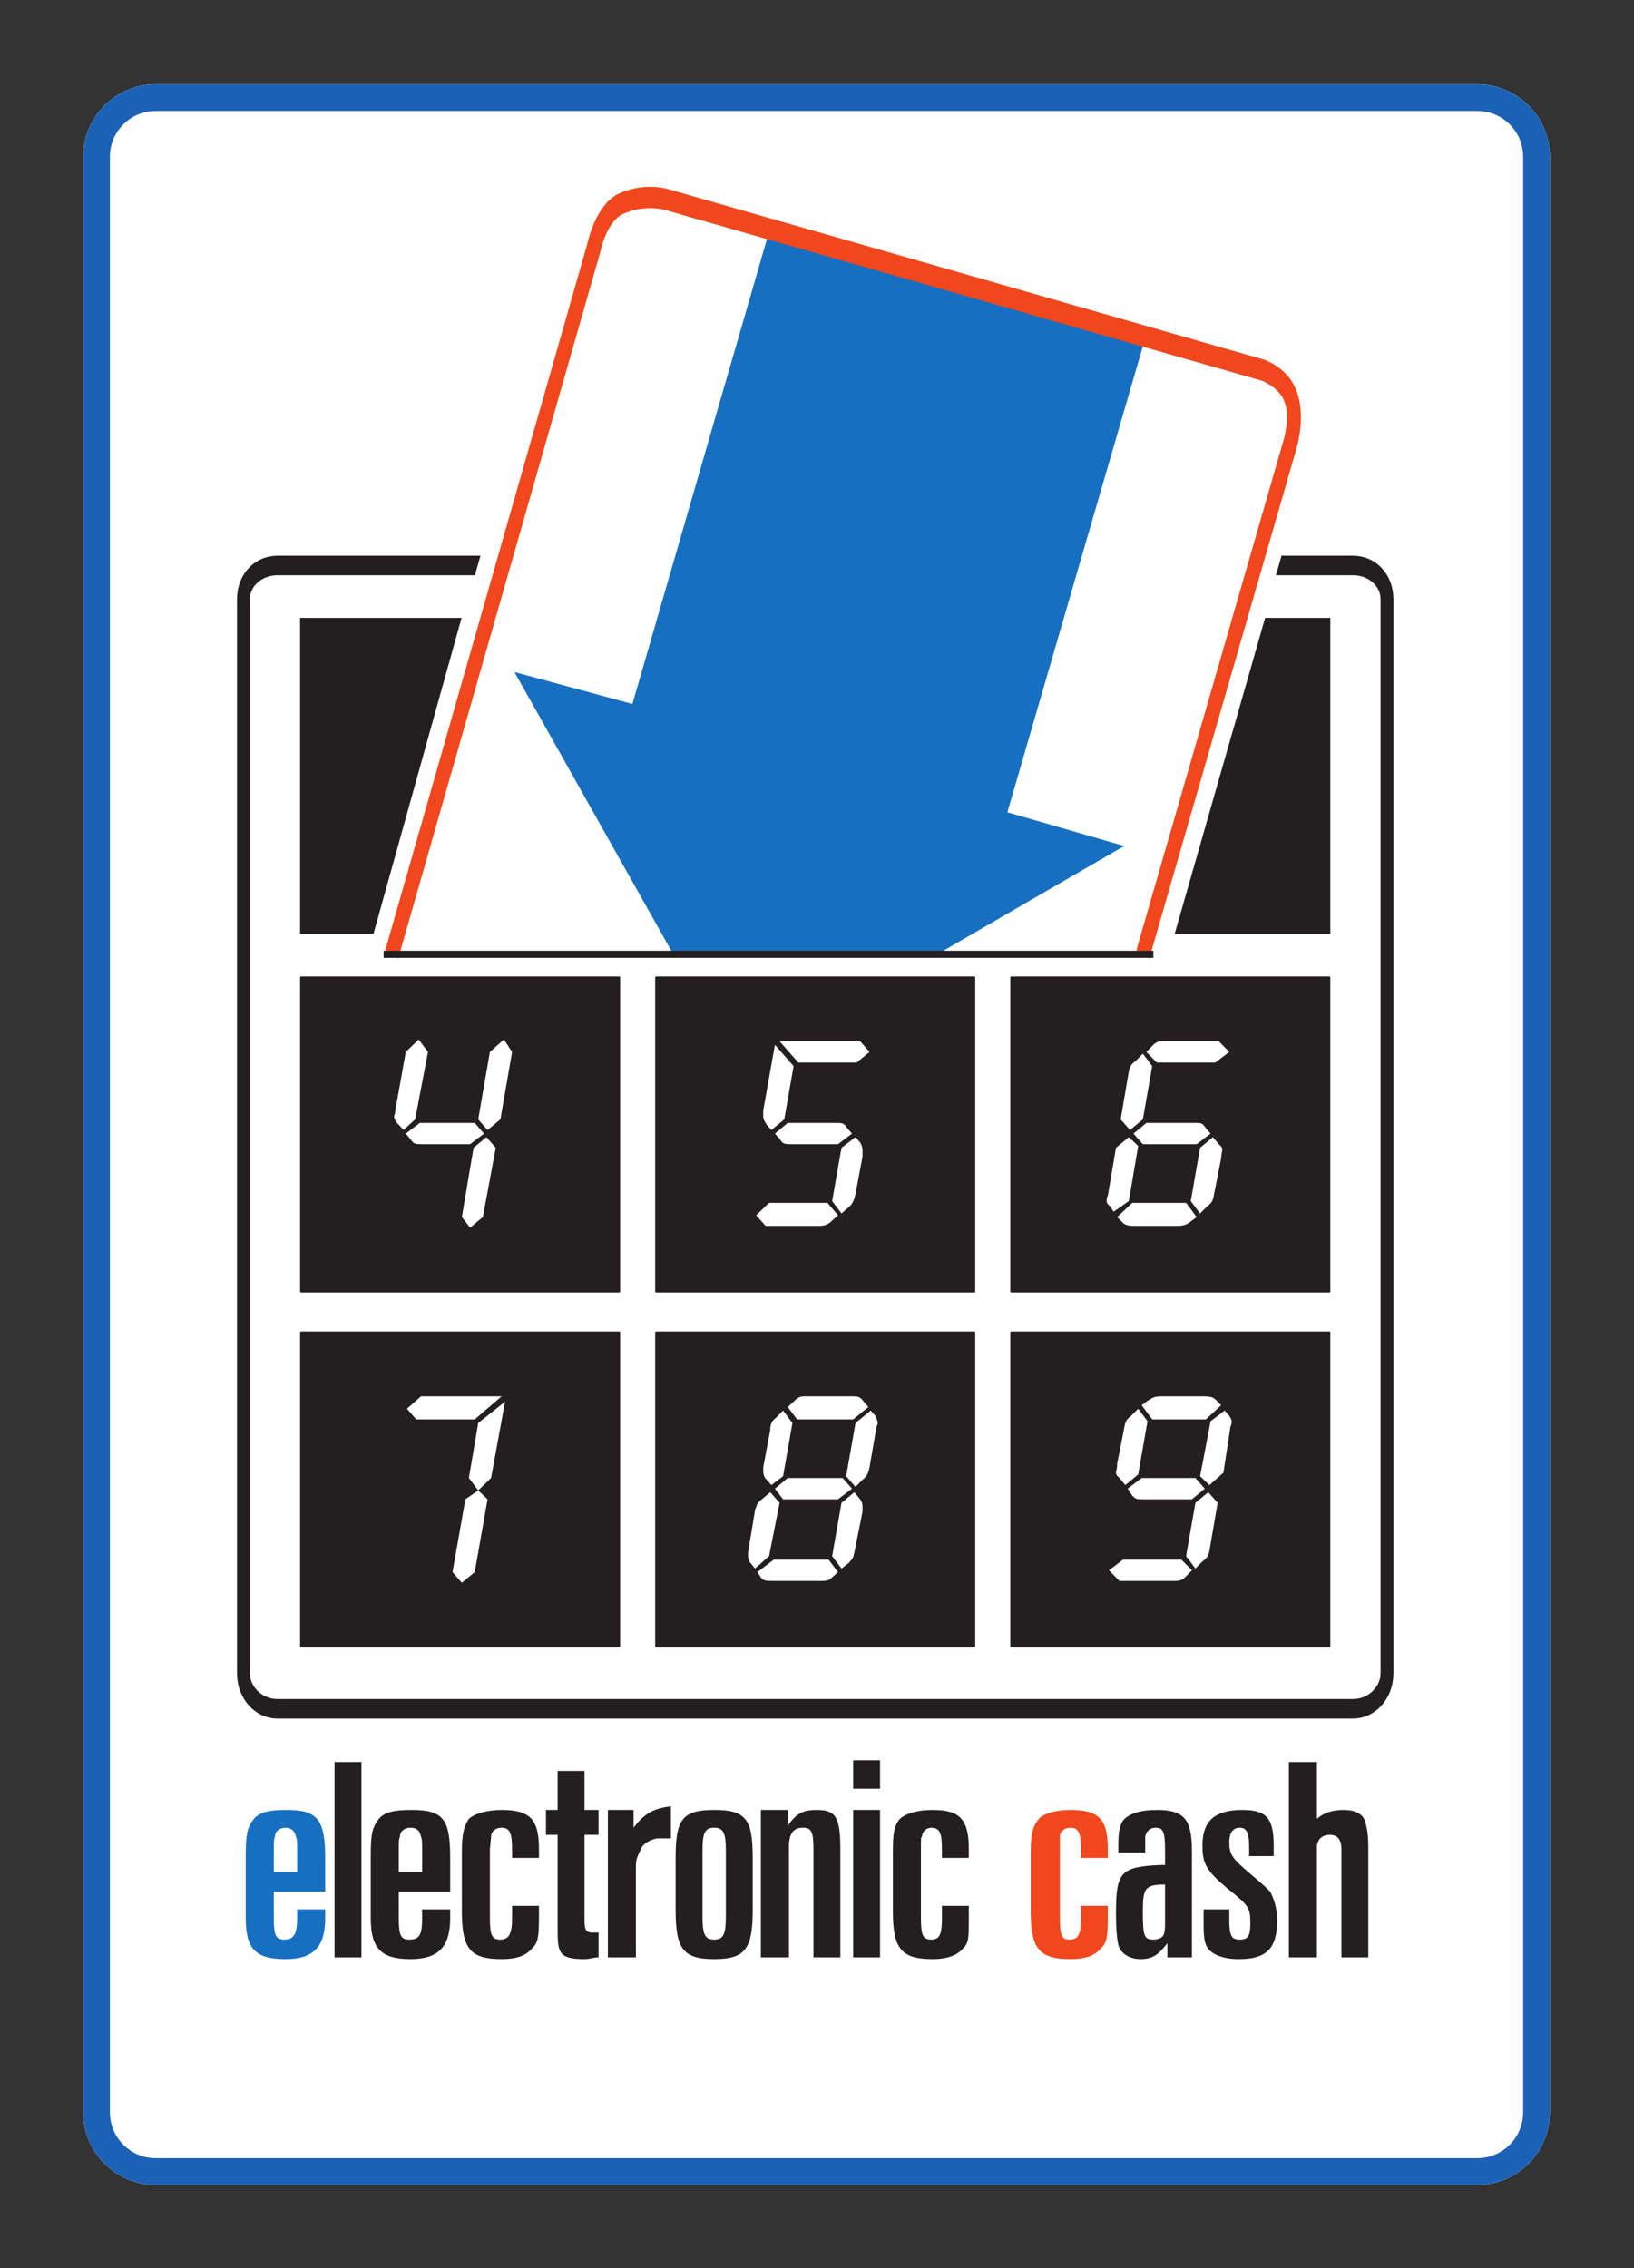 <?xml version="1.0" encoding="UTF-8" standalone="no"?>
<!-- Created with Inkscape (http://www.inkscape.org/) -->
<svg
   xmlns:svg="http://www.w3.org/2000/svg"
   xmlns="http://www.w3.org/2000/svg"
   version="1.0"
   width="693.78"
   height="962.716"
   id="svg2820">
  <rect width="100%" height="100%" fill="#333333" stroke="none"/>
  <defs
     id="defs2822">
    <clipPath
       id="clipPath2437">
      <path
         d="M -3.73,-2.623 L 2.263,-2.623 L 2.263,2.956 L -3.73,2.956 L -3.73,-2.623 z"
         id="path2439" />
    </clipPath>
    <clipPath
       id="clipPath2427">
      <path
         d="M 0,0 L 595.276,0 L 595.276,841.89 L 0,841.89 L 0,0 z"
         id="path2429" />
    </clipPath>
    <clipPath
       id="clipPath2417">
      <path
         d="M 420.053,555.229 L 476.247,555.229 C 479.516,555.229 482.166,552.579 482.166,549.31 L 482.166,383.065 C 482.166,379.796 479.516,377.146 476.247,377.146 L 363.86,377.146 C 360.591,377.146 357.941,379.796 357.941,383.065 L 357.941,549.31 C 357.941,552.579 360.591,555.229 363.86,555.229"
         id="path2419" />
    </clipPath>
    <clipPath
       id="clipPath2531">
      <path
         d="M 420.053,555.479 L 476.247,555.479 C 479.654,555.479 482.416,552.717 482.416,549.31 L 482.416,383.065 C 482.416,379.658 479.654,376.896 476.247,376.896 L 363.86,376.896 C 360.453,376.896 357.691,379.658 357.691,383.065 L 357.691,549.31 C 357.691,552.717 360.453,555.479 363.86,555.479"
         id="path2533" />
    </clipPath>
  </defs>
  <g
     transform="translate(-72.747,-60.267)"
     id="layer1">
    <g
       transform="translate(35.484,35.483)"
       id="g3592">
      <g
         transform="matrix(4.993,0,0,-4.993,-1713.377,2834.043)"
         id="g2527"
         style="fill:#ffffff;fill-opacity:1">
        <g
           clip-path="url(#clipPath2531)"
           id="g2529"
           style="fill:#ffffff;fill-opacity:1">
          <g
             transform="translate(420.053,555.479)"
             id="g2535"
             style="fill:#ffffff;fill-opacity:1">
            <path
               d="M 0,0 L 56.193,0 C 59.601,0 62.363,-2.762 62.363,-6.169 L 62.363,-172.414 C 62.363,-175.821 59.601,-178.583 56.193,-178.583 L -56.193,-178.583 C -59.6,-178.583 -62.363,-175.821 -62.363,-172.414 L -62.363,-6.169 C -62.363,-2.762 -59.6,0 -56.193,0 L 0,0 z"
               id="path2537"
               style="fill:#ffffff;fill-opacity:1;stroke:#1b62b7;stroke-width:4.548;stroke-linecap:butt;stroke-linejoin:miter;stroke-miterlimit:10;stroke-dasharray:none;stroke-opacity:1" />
          </g>
        </g>
      </g>
      <g
         transform="matrix(4.993,0,0,-4.993,-1713.377,2834.043)"
         id="g2413">
        <g
           clip-path="url(#clipPath2417)"
           id="g2415">
          <g
             id="g2421">
            <g
               id="g2423">
              <g
                 clip-path="url(#clipPath2427)"
                 id="g2425">
                <g
                   transform="matrix(99.33,0,0,150.92,370.525,395.791)"
                   id="g2431">
                  <g
                     id="g2433">
                    <g
                       clip-path="url(#clipPath2437)"
                       id="g2435">
                      <path
                         d="M 0.889,0.787 L 0.958,0.787 C 0.974,0.787 0.987,0.779 0.987,0.768 L 0.987,0.163 C 0.987,0.152 0.974,0.143 0.958,0.143 L 0.037,0.143 C 0.021,0.143 0.008,0.152 0.008,0.163 L 0.008,0.768 C 0.008,0.779 0.021,0.787 0.037,0.787 L 0.214,0.787"
                         id="path2441"
                         style="fill:none;stroke:#231f20;stroke-width:0.011;stroke-linecap:butt;stroke-linejoin:miter;stroke-miterlimit:3.864;stroke-dasharray:none;stroke-opacity:1" />
                      <path
                         d="M 0.86,0.722 L 0.904,0.823"
                         id="path2443"
                         style="fill:none;stroke:#ffffff;stroke-width:0.011;stroke-linecap:butt;stroke-linejoin:miter;stroke-miterlimit:3.864;stroke-dasharray:none;stroke-opacity:1" />
                      <path
                         d="M 0.184,0.716 L 0.227,0.816"
                         id="path2445"
                         style="fill:none;stroke:#ffffff;stroke-width:0.011;stroke-linecap:butt;stroke-linejoin:miter;stroke-miterlimit:3.864;stroke-dasharray:none;stroke-opacity:1" />
                      <path
                         d="M 0.057,0.378 L 0.33,0.378 L 0.33,0.555 L 0.057,0.555 L 0.057,0.378 z"
                         id="path2447"
                         style="fill:#231f20;fill-opacity:1;fill-rule:nonzero;stroke:none" />
                      <path
                         d="M 0.057,0.378 L 0.33,0.378 L 0.33,0.555 L 0.057,0.555 L 0.057,0.378 z"
                         id="path2449"
                         style="fill:none;stroke:#231f20;stroke-width:0.001;stroke-linecap:round;stroke-linejoin:miter;stroke-miterlimit:1;stroke-dasharray:none;stroke-opacity:1" />
                      <path
                         d="M 0.458,0.975 L 0.341,0.709 L 0.24,0.727 L 0.376,0.568 L 0.602,0.568 L 0.762,0.629 L 0.662,0.648 L 0.78,0.915"
                         id="path2451"
                         style="fill:#176fc1;fill-opacity:1;fill-rule:nonzero;stroke:none" />
                      <path
                         d="M 0.166,0.513 L 0.158,0.52 L 0.147,0.513 L 0.138,0.48 C 0.138,0.478 0.137,0.477 0.137,0.477 C 0.137,0.475 0.139,0.473 0.141,0.472 L 0.145,0.469 L 0.155,0.475 L 0.166,0.513 z M 0.238,0.513 L 0.231,0.52 L 0.219,0.513 L 0.209,0.475 L 0.217,0.469 L 0.228,0.475 L 0.238,0.513 z M 0.159,0.473 L 0.147,0.467 L 0.152,0.463 C 0.154,0.461 0.156,0.461 0.163,0.461 L 0.202,0.461 L 0.214,0.467 L 0.206,0.473 L 0.159,0.473 z M 0.224,0.459 L 0.216,0.465 L 0.205,0.459 L 0.195,0.42 L 0.202,0.414 L 0.213,0.42"
                         id="path2453"
                         style="fill:#ffffff;fill-opacity:1;fill-rule:evenodd;stroke:none" />
                      <path
                         d="M 0.057,0.757 L 0.194,0.757 L 0.119,0.58 L 0.057,0.58"
                         id="path2455"
                         style="fill:#231f20;fill-opacity:1;fill-rule:nonzero;stroke:none" />
                      <path
                         d="M 0.057,0.757 L 0.194,0.757 L 0.119,0.58 L 0.057,0.58 L 0.057,0.757 z"
                         id="path2457"
                         style="fill:none;stroke:#231f20;stroke-width:0.001;stroke-linecap:round;stroke-linejoin:miter;stroke-miterlimit:3;stroke-dasharray:none;stroke-opacity:1" />
                      <path
                         d="M 0.883,0.757 L 0.938,0.757 L 0.938,0.58 L 0.806,0.58"
                         id="path2459"
                         style="fill:#231f20;fill-opacity:1;fill-rule:nonzero;stroke:none" />
                      <path
                         d="M 0.883,0.757 L 0.938,0.757 L 0.938,0.58 L 0.806,0.58 L 0.883,0.757 z"
                         id="path2461"
                         style="fill:none;stroke:#231f20;stroke-width:0.001;stroke-linecap:round;stroke-linejoin:miter;stroke-miterlimit:3;stroke-dasharray:none;stroke-opacity:1" />
                      <path
                         d="M 0.665,0.378 L 0.938,0.378 L 0.938,0.555 L 0.665,0.555 L 0.665,0.378 z"
                         id="path2463"
                         style="fill:#231f20;fill-opacity:1;fill-rule:nonzero;stroke:none" />
                      <path
                         d="M 0.665,0.378 L 0.938,0.378 L 0.938,0.555 L 0.665,0.555 L 0.665,0.378 z"
                         id="path2465"
                         style="fill:none;stroke:#231f20;stroke-width:0.001;stroke-linecap:round;stroke-linejoin:miter;stroke-miterlimit:1;stroke-dasharray:none;stroke-opacity:1" />
                      <path
                         d="M 0.361,0.378 L 0.634,0.378 L 0.634,0.555 L 0.361,0.555 L 0.361,0.378 z"
                         id="path2467"
                         style="fill:#231f20;fill-opacity:1;fill-rule:nonzero;stroke:none" />
                      <path
                         d="M 0.361,0.378 L 0.634,0.378 L 0.634,0.555 L 0.361,0.555 L 0.361,0.378 z"
                         id="path2469"
                         style="fill:none;stroke:#231f20;stroke-width:0.001;stroke-linecap:round;stroke-linejoin:miter;stroke-miterlimit:1;stroke-dasharray:none;stroke-opacity:1" />
                      <path
                         d="M 0.361,0.178 L 0.634,0.178 L 0.634,0.355 L 0.361,0.355 L 0.361,0.178 z"
                         id="path2471"
                         style="fill:#231f20;fill-opacity:1;fill-rule:nonzero;stroke:none" />
                      <path
                         d="M 0.361,0.178 L 0.634,0.178 L 0.634,0.355 L 0.361,0.355 L 0.361,0.178 z"
                         id="path2473"
                         style="fill:none;stroke:#231f20;stroke-width:0.001;stroke-linecap:round;stroke-linejoin:miter;stroke-miterlimit:1;stroke-dasharray:none;stroke-opacity:1" />
                      <path
                         d="M 0.665,0.178 L 0.938,0.178 L 0.938,0.355 L 0.665,0.355 L 0.665,0.178 z"
                         id="path2475"
                         style="fill:#231f20;fill-opacity:1;fill-rule:nonzero;stroke:none" />
                      <path
                         d="M 0.665,0.178 L 0.938,0.178 L 0.938,0.355 L 0.665,0.355 L 0.665,0.178 z"
                         id="path2477"
                         style="fill:none;stroke:#231f20;stroke-width:0.001;stroke-linecap:round;stroke-linejoin:miter;stroke-miterlimit:1;stroke-dasharray:none;stroke-opacity:1" />
                      <path
                         d="M 0.057,0.178 L 0.33,0.178 L 0.33,0.355 L 0.057,0.355 L 0.057,0.178 z"
                         id="path2479"
                         style="fill:#231f20;fill-opacity:1;fill-rule:nonzero;stroke:none" />
                      <path
                         d="M 0.057,0.178 L 0.33,0.178 L 0.33,0.355 L 0.057,0.355 L 0.057,0.178 z"
                         id="path2481"
                         style="fill:none;stroke:#231f20;stroke-width:0.001;stroke-linecap:round;stroke-linejoin:miter;stroke-miterlimit:1;stroke-dasharray:none;stroke-opacity:1" />
                      <path
                         d="M 0.533,0.507 L 0.544,0.513 L 0.536,0.519 L 0.467,0.519 L 0.483,0.507 L 0.533,0.507 z M 0.479,0.505 L 0.463,0.517 L 0.453,0.48 C 0.453,0.479 0.453,0.478 0.453,0.477 C 0.453,0.475 0.454,0.474 0.456,0.472 L 0.46,0.469 L 0.471,0.475 L 0.479,0.505 z M 0.474,0.473 L 0.463,0.467 L 0.467,0.464 C 0.47,0.461 0.471,0.461 0.479,0.461 L 0.517,0.461 L 0.529,0.467 L 0.525,0.47 C 0.522,0.473 0.521,0.473 0.515,0.473 L 0.474,0.473 z M 0.512,0.429 L 0.52,0.422 L 0.527,0.426 C 0.53,0.428 0.531,0.43 0.532,0.433 L 0.538,0.454 C 0.538,0.456 0.538,0.457 0.538,0.458 C 0.538,0.459 0.537,0.461 0.536,0.462 L 0.532,0.465 L 0.52,0.459 L 0.512,0.429 z M 0.458,0.428 L 0.447,0.421 L 0.455,0.415 L 0.501,0.415 C 0.506,0.415 0.509,0.416 0.512,0.418 L 0.517,0.421 L 0.508,0.428"
                         id="path2483"
                         style="fill:#ffffff;fill-opacity:1;fill-rule:evenodd;stroke:none" />
                      <path
                         d="M 0.84,0.507 L 0.852,0.513 L 0.843,0.519 L 0.798,0.519 C 0.792,0.519 0.79,0.519 0.787,0.517 L 0.781,0.513 L 0.79,0.507 L 0.84,0.507 z M 0.786,0.505 L 0.778,0.512 L 0.772,0.508 C 0.768,0.506 0.767,0.505 0.766,0.502 L 0.759,0.475 L 0.767,0.469 L 0.778,0.475 L 0.786,0.505 z M 0.781,0.473 L 0.77,0.467 L 0.778,0.461 L 0.824,0.461 L 0.836,0.467 L 0.832,0.47 C 0.829,0.473 0.828,0.473 0.823,0.473 L 0.781,0.473 z M 0.774,0.46 L 0.766,0.465 L 0.755,0.459 L 0.748,0.432 C 0.747,0.431 0.747,0.43 0.747,0.429 C 0.747,0.428 0.748,0.427 0.75,0.426 L 0.753,0.423 L 0.766,0.429 L 0.774,0.46 z M 0.819,0.429 L 0.827,0.422 L 0.833,0.426 C 0.837,0.428 0.838,0.429 0.839,0.433 L 0.845,0.453 C 0.845,0.455 0.846,0.457 0.846,0.458 C 0.846,0.459 0.845,0.46 0.843,0.461 L 0.838,0.465 L 0.827,0.459 L 0.819,0.429 z M 0.769,0.428 L 0.756,0.42 L 0.759,0.418 C 0.762,0.416 0.763,0.415 0.771,0.415 L 0.807,0.415 C 0.814,0.415 0.816,0.416 0.82,0.418 L 0.824,0.42 L 0.815,0.428"
                         id="path2485"
                         style="fill:#ffffff;fill-opacity:1;fill-rule:evenodd;stroke:none" />
                      <path
                         d="M 0.206,0.306 L 0.229,0.319 L 0.16,0.319 L 0.148,0.312 L 0.156,0.306 L 0.206,0.306 z M 0.201,0.273 L 0.209,0.266 L 0.22,0.273 L 0.232,0.316 L 0.209,0.304 L 0.201,0.273 z M 0.187,0.22 L 0.195,0.214 L 0.206,0.22 L 0.217,0.261 L 0.209,0.266 L 0.198,0.261"
                         id="path2487"
                         style="fill:#ffffff;fill-opacity:1;fill-rule:evenodd;stroke:none" />
                      <path
                         d="M 0.53,0.306 L 0.543,0.313 L 0.539,0.316 C 0.537,0.318 0.535,0.319 0.531,0.319 L 0.488,0.319 C 0.484,0.319 0.482,0.318 0.479,0.316 L 0.474,0.313 L 0.482,0.306 L 0.53,0.306 z M 0.478,0.304 L 0.47,0.311 L 0.464,0.307 C 0.46,0.305 0.459,0.303 0.459,0.3 L 0.453,0.279 C 0.453,0.278 0.453,0.277 0.453,0.277 C 0.453,0.275 0.454,0.273 0.456,0.272 L 0.46,0.269 L 0.47,0.274 L 0.478,0.304 z M 0.524,0.274 L 0.532,0.268 L 0.538,0.272 C 0.542,0.274 0.543,0.276 0.544,0.279 L 0.55,0.302 C 0.551,0.303 0.551,0.304 0.551,0.304 C 0.551,0.305 0.55,0.307 0.549,0.308 L 0.545,0.311 L 0.532,0.304 L 0.524,0.274 z M 0.474,0.273 L 0.463,0.267 L 0.47,0.261 L 0.517,0.261 L 0.529,0.267 L 0.521,0.273 L 0.474,0.273 z M 0.467,0.259 L 0.459,0.265 L 0.45,0.26 C 0.448,0.259 0.447,0.257 0.446,0.255 L 0.44,0.231 C 0.44,0.231 0.44,0.23 0.44,0.229 C 0.44,0.228 0.441,0.226 0.441,0.226 L 0.446,0.222 L 0.458,0.229 L 0.467,0.259 z M 0.512,0.229 L 0.52,0.222 L 0.526,0.225 C 0.53,0.228 0.53,0.228 0.531,0.231 L 0.538,0.254 C 0.538,0.255 0.538,0.257 0.538,0.257 C 0.538,0.259 0.537,0.26 0.536,0.261 L 0.531,0.265 L 0.52,0.259 L 0.512,0.229 z M 0.462,0.227 L 0.448,0.22 L 0.451,0.217 C 0.453,0.215 0.456,0.215 0.462,0.215 L 0.501,0.215 C 0.507,0.215 0.509,0.215 0.512,0.217 L 0.517,0.22 L 0.509,0.227"
                         id="path2489"
                         style="fill:#ffffff;fill-opacity:1;fill-rule:evenodd;stroke:none" />
                      <path
                         d="M 0.761,0.227 L 0.749,0.221 L 0.758,0.215 L 0.803,0.215 C 0.808,0.215 0.811,0.215 0.814,0.217 L 0.82,0.221 L 0.811,0.227 L 0.761,0.227 z M 0.815,0.229 L 0.823,0.222 L 0.829,0.226 C 0.833,0.228 0.834,0.229 0.835,0.232 L 0.842,0.259 L 0.834,0.265 L 0.823,0.259 L 0.815,0.229 z M 0.82,0.261 L 0.831,0.267 L 0.823,0.273 L 0.777,0.273 L 0.765,0.267 L 0.769,0.263 C 0.772,0.261 0.773,0.261 0.778,0.261 L 0.82,0.261 z M 0.827,0.274 L 0.835,0.269 L 0.847,0.276 L 0.853,0.302 C 0.854,0.303 0.854,0.304 0.854,0.305 C 0.854,0.306 0.853,0.307 0.852,0.308 L 0.848,0.311 L 0.836,0.305 L 0.827,0.274 z M 0.782,0.305 L 0.774,0.312 L 0.768,0.308 C 0.764,0.306 0.763,0.305 0.762,0.301 L 0.756,0.281 C 0.756,0.278 0.755,0.277 0.755,0.276 C 0.755,0.275 0.756,0.274 0.758,0.273 L 0.763,0.269 L 0.774,0.275 L 0.782,0.305 z M 0.832,0.306 L 0.845,0.314 L 0.842,0.316 C 0.839,0.318 0.838,0.319 0.83,0.319 L 0.794,0.319 C 0.787,0.319 0.786,0.318 0.781,0.316 L 0.777,0.314 L 0.786,0.306"
                         id="path2491"
                         style="fill:#ffffff;fill-opacity:1;fill-rule:evenodd;stroke:none" />
                      <path
                         d="M 0.135,0.568 L 0.308,0.966 C 0.308,0.966 0.314,0.986 0.332,0.991 C 0.353,0.997 0.371,0.993 0.371,0.993 L 0.881,0.897 C 0.881,0.897 0.898,0.893 0.904,0.883 C 0.912,0.87 0.903,0.853 0.903,0.853 L 0.778,0.568"
                         id="path2493"
                         style="fill:none;stroke:#f1471c;stroke-width:0.012;stroke-linecap:butt;stroke-linejoin:miter;stroke-miterlimit:3.864;stroke-dasharray:none;stroke-opacity:1" />
                      <path
                         d="M 0.128,0.568 L 0.787,0.568"
                         id="path2495"
                         style="fill:none;stroke:#231f20;stroke-width:0.004;stroke-linecap:butt;stroke-linejoin:miter;stroke-miterlimit:3.864;stroke-dasharray:none;stroke-opacity:1" />
                      <path
                         d="M 0.054,0.03 L 0.054,0.025 C 0.054,0.016 0.051,0.013 0.043,0.013 C 0.036,0.013 0.034,0.015 0.034,0.025 L 0.034,0.04 L 0.078,0.04 L 0.078,0.059 C 0.078,0.081 0.071,0.086 0.045,0.086 C 0.031,0.086 0.022,0.085 0.017,0.081 C 0.011,0.076 0.01,0.072 0.01,0.06 L 0.01,0.025 C 0.01,0.008 0.018,0.002 0.044,0.002 C 0.068,0.002 0.078,0.009 0.078,0.025 L 0.078,0.03 L 0.054,0.03 z M 0.034,0.051 L 0.034,0.062 C 0.034,0.069 0.034,0.069 0.035,0.071 C 0.035,0.074 0.039,0.076 0.044,0.076 C 0.049,0.076 0.052,0.074 0.053,0.071 C 0.054,0.069 0.054,0.069 0.054,0.062 L 0.054,0.051"
                         id="path2497"
                         style="fill:#176fc1;fill-opacity:1;fill-rule:evenodd;stroke:none" />
                      <path
                         d="M 0.086,0.003 L 0.109,0.003 L 0.109,0.113 L 0.086,0.113 L 0.086,0.003 z"
                         id="path2499"
                         style="fill:#231f20;fill-opacity:1;fill-rule:nonzero;stroke:none" />
                      <path
                         d="M 0.161,0.03 L 0.161,0.025 C 0.161,0.016 0.159,0.013 0.15,0.013 C 0.143,0.013 0.141,0.015 0.141,0.025 L 0.141,0.04 L 0.185,0.04 L 0.185,0.059 C 0.185,0.081 0.179,0.086 0.152,0.086 C 0.138,0.086 0.129,0.085 0.124,0.081 C 0.118,0.076 0.117,0.072 0.117,0.06 L 0.117,0.025 C 0.117,0.008 0.126,0.002 0.151,0.002 C 0.175,0.002 0.185,0.009 0.185,0.025 L 0.185,0.03 L 0.161,0.03 z M 0.141,0.051 L 0.141,0.062 C 0.141,0.069 0.141,0.069 0.142,0.071 C 0.142,0.074 0.146,0.076 0.151,0.076 C 0.157,0.076 0.159,0.074 0.16,0.071 C 0.161,0.069 0.161,0.069 0.161,0.062 L 0.161,0.051"
                         id="path2501"
                         style="fill:#231f20;fill-opacity:1;fill-rule:evenodd;stroke:none" />
                      <path
                         d="M 0.238,0.032 L 0.238,0.025 C 0.238,0.016 0.235,0.013 0.228,0.013 C 0.221,0.013 0.219,0.015 0.219,0.025 L 0.219,0.064 C 0.22,0.07 0.22,0.071 0.22,0.071 C 0.22,0.074 0.224,0.076 0.229,0.076 C 0.236,0.076 0.238,0.073 0.238,0.064 L 0.238,0.059 L 0.261,0.059 L 0.261,0.064 C 0.261,0.081 0.253,0.086 0.229,0.086 C 0.217,0.086 0.206,0.084 0.201,0.081 C 0.197,0.077 0.195,0.073 0.195,0.062 L 0.195,0.029 C 0.195,0.008 0.202,0.002 0.229,0.002 C 0.242,0.002 0.25,0.004 0.255,0.008 C 0.26,0.011 0.261,0.014 0.261,0.026 L 0.261,0.032"
                         id="path2503"
                         style="fill:#231f20;fill-opacity:1;fill-rule:nonzero;stroke:none" />
                      <path
                         d="M 0.267,0.072 L 0.277,0.072 L 0.277,0.02 C 0.277,0.006 0.277,0.002 0.3,0.002 C 0.305,0.002 0.307,0.003 0.312,0.003 L 0.312,0.017 C 0.303,0.017 0.3,0.016 0.3,0.024 L 0.3,0.072 L 0.312,0.072 L 0.312,0.086 L 0.3,0.086 L 0.3,0.108 L 0.277,0.108 L 0.277,0.086 L 0.267,0.086"
                         id="path2505"
                         style="fill:#231f20;fill-opacity:1;fill-rule:nonzero;stroke:none" />
                      <path
                         d="M 0.32,0.003 L 0.344,0.003 L 0.344,0.055 C 0.344,0.059 0.347,0.062 0.349,0.065 C 0.351,0.067 0.355,0.069 0.362,0.07 L 0.374,0.07 L 0.374,0.088 C 0.358,0.087 0.35,0.083 0.342,0.076 L 0.342,0.086 L 0.32,0.086"
                         id="path2507"
                         style="fill:#231f20;fill-opacity:1;fill-rule:nonzero;stroke:none" />
                      <path
                         d="M 0.378,0.03 C 0.378,0.008 0.384,0.002 0.411,0.002 C 0.438,0.002 0.444,0.008 0.444,0.03 L 0.444,0.059 C 0.444,0.081 0.438,0.086 0.411,0.086 C 0.384,0.086 0.378,0.081 0.378,0.059 L 0.378,0.03 z M 0.421,0.026 C 0.421,0.016 0.419,0.013 0.411,0.013 C 0.403,0.013 0.401,0.016 0.401,0.026 L 0.401,0.063 C 0.401,0.073 0.403,0.076 0.411,0.076 C 0.419,0.076 0.421,0.073 0.421,0.063"
                         id="path2509"
                         style="fill:#231f20;fill-opacity:1;fill-rule:evenodd;stroke:none" />
                      <path
                         d="M 0.451,0.003 L 0.475,0.003 L 0.475,0.065 C 0.475,0.073 0.479,0.076 0.487,0.076 C 0.494,0.076 0.496,0.074 0.496,0.064 L 0.496,0.003 L 0.519,0.003 L 0.519,0.064 C 0.519,0.082 0.515,0.086 0.499,0.086 C 0.489,0.086 0.482,0.085 0.474,0.077 L 0.474,0.086 L 0.451,0.086"
                         id="path2511"
                         style="fill:#231f20;fill-opacity:1;fill-rule:nonzero;stroke:none" />
                      <path
                         d="M 0.53,0.098 L 0.553,0.098 L 0.553,0.114 L 0.53,0.114 L 0.53,0.098 z"
                         id="path2513"
                         style="fill:#231f20;fill-opacity:1;fill-rule:nonzero;stroke:none" />
                      <path
                         d="M 0.53,0.003 L 0.553,0.003 L 0.553,0.086 L 0.53,0.086 L 0.53,0.003 z"
                         id="path2515"
                         style="fill:#231f20;fill-opacity:1;fill-rule:nonzero;stroke:none" />
                      <path
                         d="M 0.606,0.032 L 0.606,0.025 C 0.606,0.016 0.604,0.013 0.597,0.013 C 0.59,0.013 0.588,0.015 0.588,0.025 L 0.588,0.064 C 0.588,0.07 0.588,0.071 0.589,0.071 C 0.589,0.074 0.593,0.076 0.597,0.076 C 0.604,0.076 0.606,0.073 0.606,0.064 L 0.606,0.059 L 0.629,0.059 L 0.629,0.064 C 0.629,0.081 0.621,0.086 0.598,0.086 C 0.585,0.086 0.575,0.084 0.57,0.081 C 0.565,0.077 0.564,0.073 0.564,0.062 L 0.564,0.029 C 0.564,0.008 0.571,0.002 0.598,0.002 C 0.61,0.002 0.619,0.004 0.624,0.008 C 0.629,0.011 0.629,0.014 0.629,0.026 L 0.629,0.032"
                         id="path2517"
                         style="fill:#231f20;fill-opacity:1;fill-rule:nonzero;stroke:none" />
                      <path
                         d="M 0.725,0.032 L 0.725,0.025 C 0.725,0.016 0.723,0.013 0.715,0.013 C 0.709,0.013 0.707,0.015 0.707,0.025 L 0.707,0.064 C 0.707,0.07 0.707,0.071 0.707,0.071 C 0.707,0.074 0.711,0.076 0.716,0.076 C 0.723,0.076 0.725,0.073 0.725,0.064 L 0.725,0.059 L 0.748,0.059 L 0.748,0.064 C 0.748,0.081 0.74,0.086 0.716,0.086 C 0.704,0.086 0.693,0.084 0.689,0.081 C 0.684,0.077 0.682,0.073 0.682,0.062 L 0.682,0.029 C 0.682,0.008 0.689,0.002 0.716,0.002 C 0.729,0.002 0.737,0.004 0.742,0.008 C 0.747,0.011 0.748,0.014 0.748,0.026 L 0.748,0.032"
                         id="path2519"
                         style="fill:#f1471c;fill-opacity:1;fill-rule:nonzero;stroke:none" />
                      <path
                         d="M 0.757,0.062 L 0.78,0.062 L 0.78,0.063 C 0.78,0.068 0.78,0.07 0.78,0.071 C 0.781,0.074 0.784,0.076 0.789,0.076 C 0.795,0.076 0.797,0.074 0.797,0.064 L 0.797,0.055 L 0.793,0.055 C 0.759,0.054 0.755,0.051 0.755,0.028 C 0.755,0.018 0.756,0.013 0.757,0.01 C 0.759,0.005 0.767,0.002 0.776,0.002 C 0.787,0.002 0.792,0.005 0.799,0.011 L 0.799,0.003 L 0.82,0.003 L 0.82,0.063 C 0.82,0.081 0.813,0.086 0.79,0.086 C 0.776,0.086 0.766,0.084 0.761,0.08 C 0.758,0.077 0.757,0.073 0.757,0.066 L 0.757,0.066 L 0.757,0.062 z M 0.797,0.024 C 0.797,0.019 0.797,0.018 0.796,0.016 C 0.795,0.014 0.791,0.013 0.787,0.013 C 0.779,0.013 0.778,0.015 0.778,0.029 C 0.778,0.042 0.78,0.044 0.797,0.044"
                         id="path2521"
                         style="fill:#231f20;fill-opacity:1;fill-rule:evenodd;stroke:none" />
                      <path
                         d="M 0.83,0.03 L 0.83,0.022 C 0.83,0.013 0.831,0.01 0.835,0.007 C 0.84,0.004 0.848,0.002 0.86,0.002 C 0.884,0.002 0.893,0.008 0.893,0.024 C 0.893,0.031 0.89,0.036 0.887,0.04 C 0.884,0.042 0.881,0.044 0.87,0.05 C 0.854,0.059 0.852,0.061 0.852,0.068 C 0.852,0.073 0.855,0.076 0.861,0.076 C 0.867,0.076 0.869,0.073 0.869,0.065 L 0.869,0.06 L 0.89,0.06 L 0.89,0.066 C 0.89,0.082 0.883,0.086 0.863,0.086 C 0.84,0.086 0.829,0.08 0.829,0.066 C 0.829,0.056 0.832,0.052 0.85,0.042 C 0.869,0.032 0.87,0.031 0.87,0.022 C 0.87,0.015 0.868,0.013 0.861,0.013 C 0.854,0.013 0.852,0.015 0.852,0.024 L 0.852,0.03"
                         id="path2523"
                         style="fill:#231f20;fill-opacity:1;fill-rule:nonzero;stroke:none" />
                      <path
                         d="M 0.903,0.003 L 0.927,0.003 L 0.927,0.065 C 0.927,0.069 0.931,0.072 0.938,0.072 C 0.946,0.072 0.948,0.068 0.948,0.064 L 0.948,0.003 L 0.971,0.003 L 0.971,0.064 C 0.971,0.072 0.97,0.076 0.968,0.08 C 0.966,0.084 0.959,0.086 0.95,0.086 C 0.942,0.086 0.934,0.085 0.927,0.081 L 0.927,0.113 L 0.903,0.113"
                         id="path2525"
                         style="fill:#231f20;fill-opacity:1;fill-rule:nonzero;stroke:none" />
                    </g>
                  </g>
                </g>
              </g>
            </g>
          </g>
        </g>
      </g>
    </g>
  </g>
</svg>
